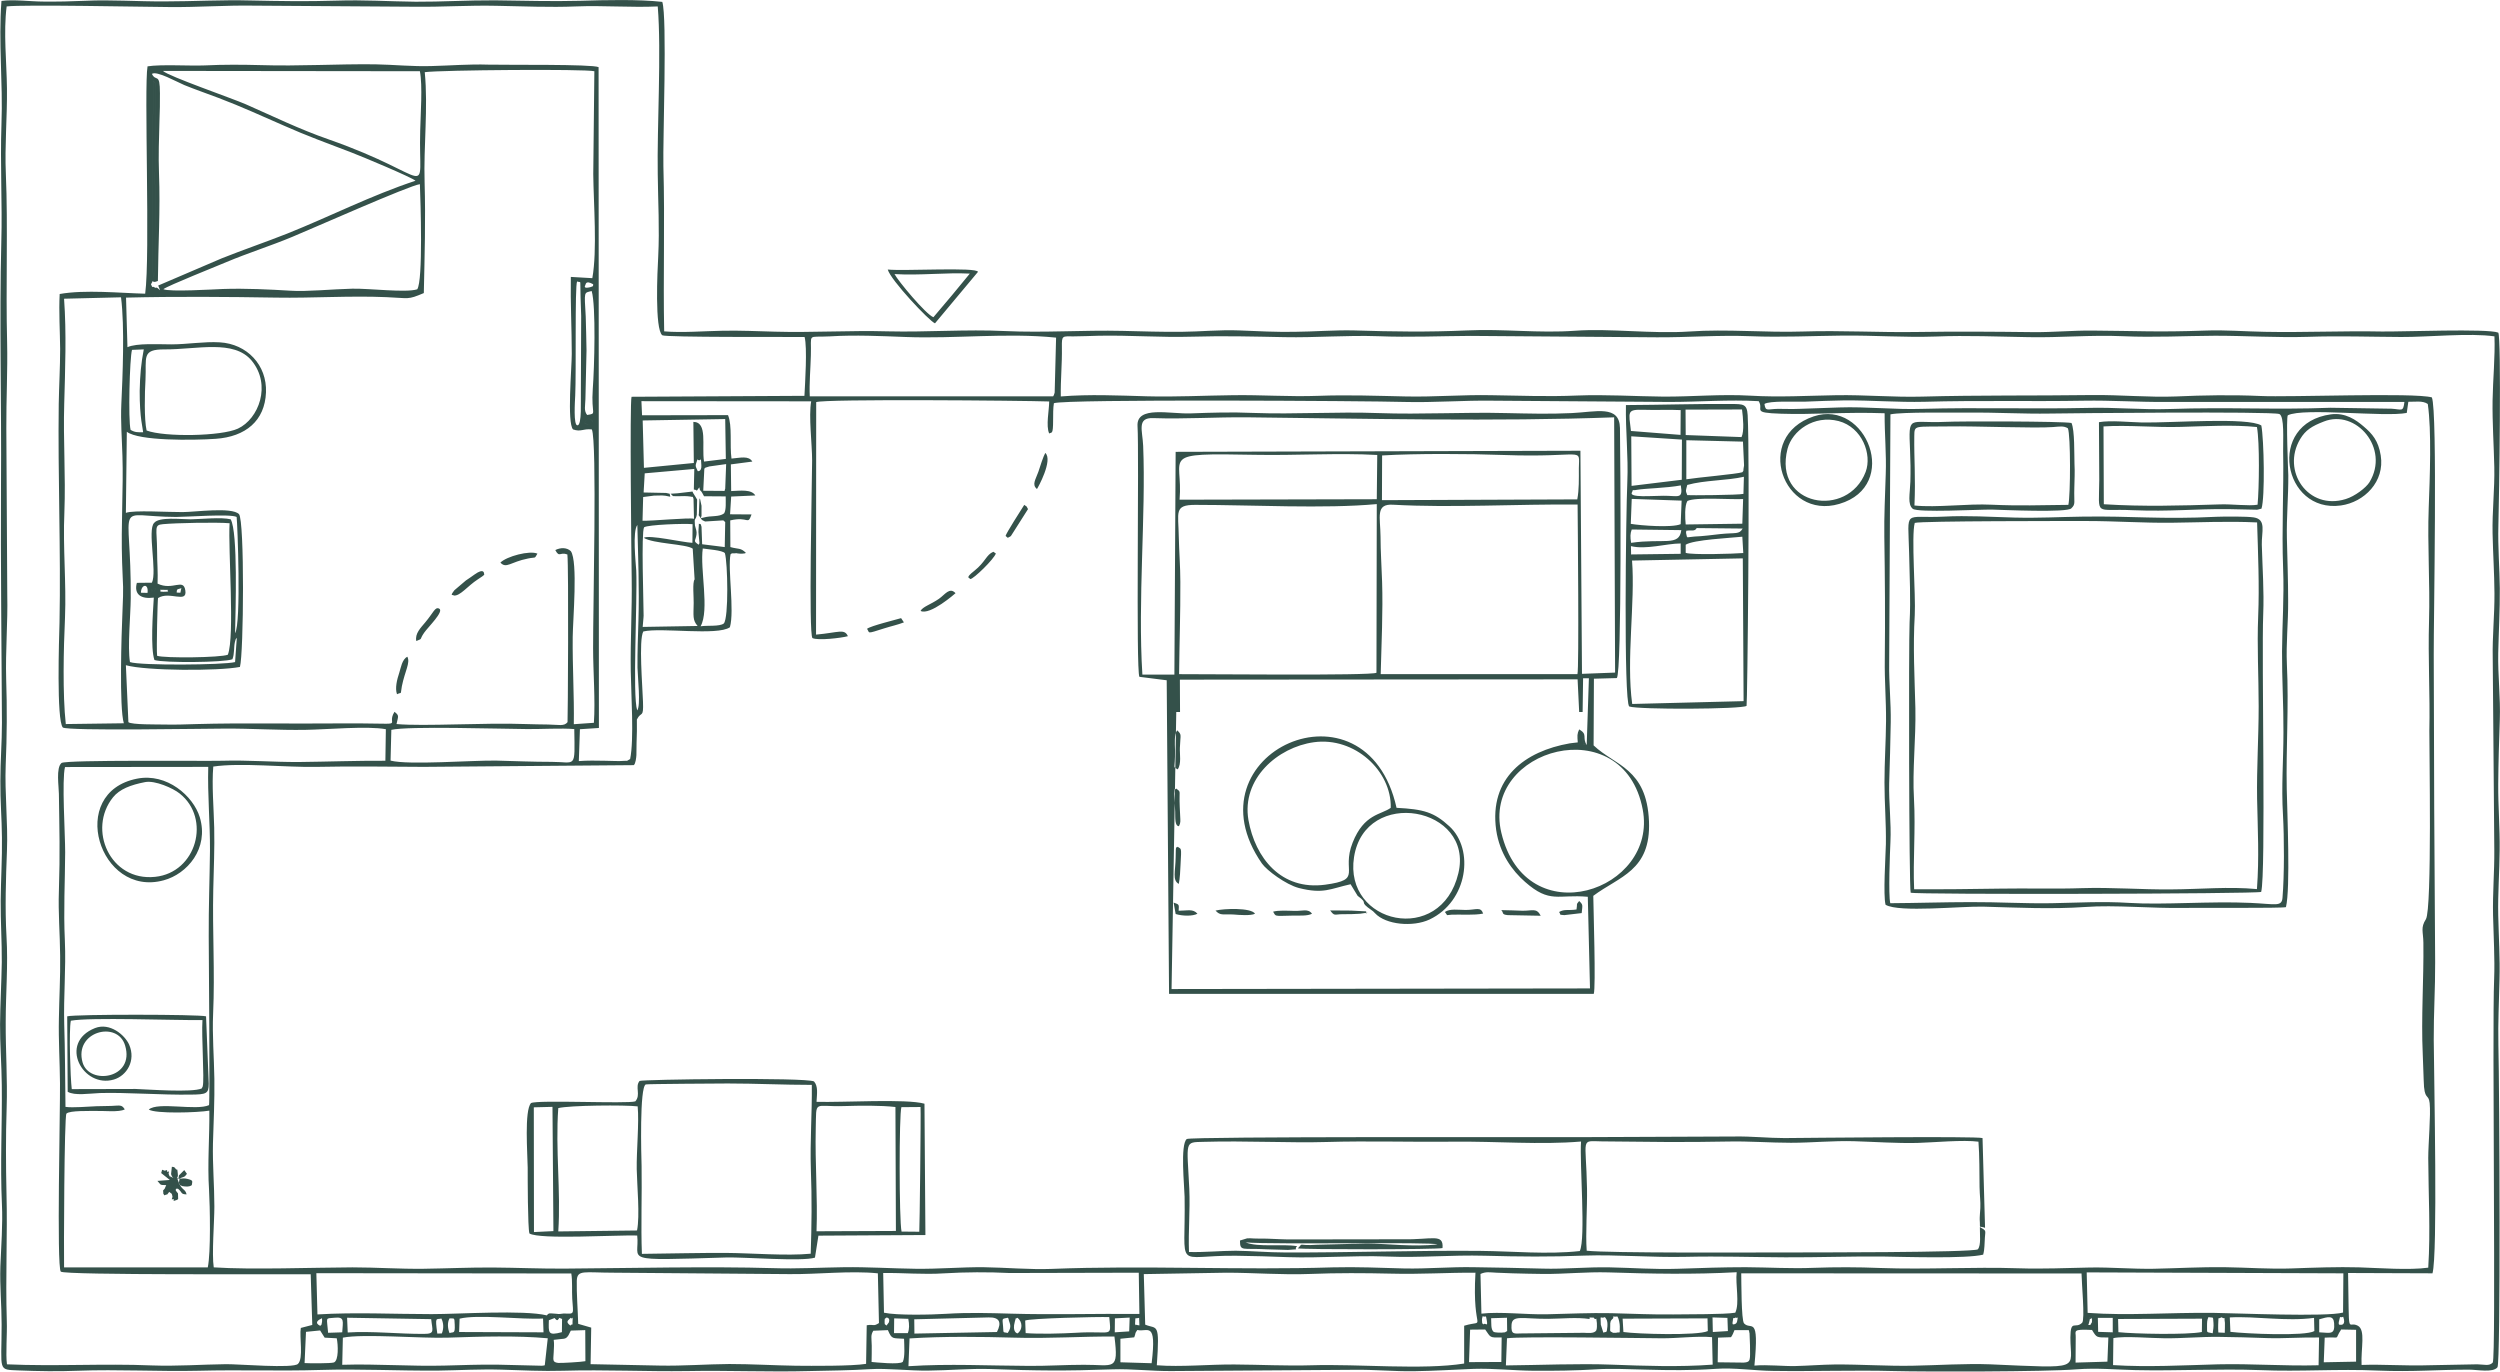 <?xml version="1.0" encoding="UTF-8"?>
<!DOCTYPE svg PUBLIC "-//W3C//DTD SVG 1.1//EN" "http://www.w3.org/Graphics/SVG/1.1/DTD/svg11.dtd">
<!-- Creator: CorelDRAW X8 -->
<svg xmlns="http://www.w3.org/2000/svg" xml:space="preserve" width="159.341mm" height="87.417mm" version="1.1"
     style="shape-rendering:geometricPrecision; text-rendering:geometricPrecision; image-rendering:optimizeQuality; fill-rule:evenodd; clip-rule:evenodd"
     viewBox="0 0 15934 8742"
     xmlns:xlink="http://www.w3.org/1999/xlink">
 <defs>
  <style type="text/css">
   <![CDATA[
    .fil0 {fill:#34514A}
   ]]>
  </style>
 </defs>
    <g id="Ebene_x0020_1">
        <path class="fil0"
              d="M13470 8529c70,-15 246,1 328,1 114,1 227,-10 341,-9 106,1 203,4 317,8 99,3 220,-6 325,-4l-3 177c-220,6 -426,-11 -640,-6 -221,6 -447,19 -670,5l2 -172zm-3865 1c86,-13 843,-1 985,0 101,1 229,-16 322,-7l4 175c-215,16 -433,8 -646,0 -209,-8 -457,3 -672,5l7 -173zm-3815 178l7 -177c213,-14 454,-11 667,-5 219,7 440,-9 639,-7 28,224 -3,179 -195,180 -121,0 -236,8 -350,7 -253,-1 -513,-15 -768,2zm-3609 -9l4 -173c129,-26 504,6 670,0 207,-7 440,-14 636,4l-19 172c-2,0 -6,1 -9,2 -4,0 -6,1 -10,1l-289 -7c-109,-1 -220,3 -330,6 -215,6 -433,-12 -653,-5zm12636 -173c111,-7 57,20 105,-52l95 2 0 203 -206 4 6 -157zm-1483 -49c31,51 27,47 104,48l-6 154 -203 6c1,-53 0,-109 1,-161 2,-39 -27,-54 104,-47zm-2384 49l83 -3c13,-19 13,-25 22,-45l91 0c2,7 3,8 3,12 0,4 2,6 2,8l3 79c0,91 7,105 -40,108l-166 -2 2 -157zm-1580 -51l96 -1c37,52 25,52 105,51l-2 156 -206 1 7 -207zm-2229 208l0 -150 88 -9c12,-29 1,-21 20,-47 63,17 125,-67 91,212l-199 -6zm-1575 -201l93 -4c26,61 30,50 103,55 1,44 7,116 -8,147 -19,20 -176,3 -199,1 0,-35 2,-70 1,-104 -1,-51 -8,-66 10,-95zm-3625 206l9 -199 90 -9 29 46 77 4c9,42 13,142 -18,154 -19,7 -160,6 -187,4zm1588 -148c67,-10 74,1 94,-29l15 -30 92 -3 1 198c-23,5 -158,13 -174,11 -39,-5 -30,-20 -28,-68 1,-32 4,-51 0,-79zm-716 -136c14,28 16,63 3,95l-29 1c-16,-114 -6,-87 26,-96zm11399 -7c167,-9 358,27 537,3l2 84c-57,34 -435,17 -535,5l-4 -92zm-53 -1c31,20 14,-21 22,36 1,10 -1,50 -1,63l-41 -2c-1,-17 -2,-33 -1,-51 4,-60 -5,-29 21,-46zm-659 11l535 -2 -1 85c-94,19 -433,12 -532,1l-2 -84zm-3158 -2l541 -2 2 81c-64,30 -452,19 -538,6l-5 -85zm-113 -10c5,8 19,16 16,59 -5,47 -4,31 -26,40l-16 -51c-2,-74 -6,-33 26,-48zm-3744 4c34,27 33,78 0,100 -1,0 -36,-7 -17,-75 10,-37 4,-13 17,-25zm-62 0c2,3 4,3 5,7 2,24 27,45 -5,90 -33,-8 -26,6 -30,-42 -5,-56 -8,-46 30,-55zm-724 4l90 3c7,36 7,66 -3,91l-88 0 1 -94zm-3487 -4l536 9c7,73 27,94 -47,94 -154,1 -334,-19 -485,-9l-4 -94zm12570 93l0 -83c56,-16 91,-27 95,24 6,77 -23,62 -95,59zm-706 -97c35,7 28,-8 32,37 2,22 -2,48 -5,66 -42,-10 -35,2 -36,-44 0,-25 0,-41 9,-59zm-705 5l95 0 0 92 -93 -3 -2 -89zm-3071 95l-19 0c-23,-13 -18,-4 -18,-41 -1,-31 2,-36 18,-51 10,-19 -22,-12 13,-11 23,1 7,-10 20,9 4,10 10,35 10,53 -1,57 4,32 -24,41zm-204 0l-397 4c-50,1 -69,9 -65,-55 4,-65 72,-37 234,-38 92,-1 180,-11 263,1 5,-10 -12,-10 16,-9 24,2 4,-3 17,8 17,8 6,-23 14,27 1,11 1,38 -4,47 -13,21 -53,16 -78,15zm-592 -93l101 -3 1 85c-23,11 -1,7 -37,10 -6,1 -41,-1 -47,-4 -22,-13 -16,-60 -18,-88zm-2399 90l1 -89 94 -5 -3 88 -92 6zm-1277 8l-1 -91 473 -12c72,-2 85,32 54,93l-526 10zm-2902 -10l3 -85c113,-29 396,7 532,-1l3 88 -538 -2zm-61 7c-11,-26 -16,-66 0,-94 31,3 31,-10 33,40 3,63 -9,44 -33,54zm-684 -5l-90 3c-8,-104 -21,-90 41,-96 66,-7 53,22 49,93zm8734 -95l95 3 3 84 -96 6 -2 -93zm-3679 6l11 -1 13 -2c8,7 13,-23 11,23 0,23 -5,20 -9,25l-35 -1c-10,-73 0,-27 9,-44zm-1641 -287l7 317c-38,24 -29,6 -78,14l-4 246c-91,15 -347,13 -448,12 -136,-2 -283,-11 -424,-11 -143,1 -295,13 -442,10 -153,-3 -286,-6 -442,-9l4 -233 -83 -24c-2,-83 -11,-197 -9,-275 3,-72 46,-51 241,-51l1114 9c179,2 390,-23 564,-5zm-1957 283c14,20 14,-30 11,23 -2,41 6,6 -14,27 -31,-24 -18,-30 3,-50zm-1597 52c-41,-20 -13,-38 11,-49 0,14 2,16 -1,30 -8,31 5,0 -10,19zm12881 -7c-2,-3 -25,12 -12,-31 10,-35 -4,-9 25,-20 19,53 -13,51 -13,51zm-1602 -36c-5,-22 -6,-9 6,-10 0,0 3,0 3,0 1,0 3,2 4,4l12 30 -22 13c-16,0 -14,4 -9,-11 -14,-16 -21,-19 6,-26zm-2266 33c-2,-3 -16,11 -10,-20 7,-36 -4,-10 21,-24 6,13 16,-19 7,24 -4,20 -17,17 -18,20zm-1598 1c-10,-13 -8,5 -10,-21 -2,-18 2,-21 4,-32 22,11 19,-15 26,25 9,52 -10,11 -20,28zm-3806 7c-7,-10 -13,0 -12,-26 1,-27 0,-13 14,-26 5,4 22,3 13,32l-15 20zm884 -32c27,-14 465,-25 536,-22 12,138 23,85 -214,100 -91,5 -229,9 -319,2l-3 -80zm-905 -303c129,-2 252,11 390,2 134,-8 279,-9 415,-2l824 -2 4 263c-273,-3 -555,6 -818,-2 -144,-4 -268,-8 -413,1 -95,6 -313,11 -397,-7l-5 -253zm-2035 258c-3,2 -7,3 -8,7l-4 28c29,10 20,66 -1,84 -90,24 -85,5 -83,-76l36 -14 31 -1 -9 -18 -71 2c-148,-36 -560,-8 -734,-8 -247,0 -485,-13 -728,2l-7 -263 1625 2c8,47 3,112 6,161 6,100 18,97 -53,94zm9712 -4l-6 -258 1636 6 -2 250c-104,29 -681,4 -827,2 -278,-3 -545,19 -801,0zm-6016 -247l526 -9c178,0 353,15 534,8 175,-7 344,-6 518,-2 186,5 354,-7 536,-6 -23,400 79,293 -72,338l0 241c-264,42 -677,2 -970,11 -168,5 -327,-4 -495,-5 -159,-1 -340,17 -494,5 20,-283 1,-227 -74,-259l-9 -322zm3808 -5l2169 1c0,52 23,295 4,314 -44,43 -74,-26 -75,94 0,206 86,197 -512,171 -158,-6 -331,6 -495,9 -163,3 -323,-9 -495,-8 -84,1 -167,8 -251,10 -72,2 -175,-10 -261,-3 32,-330 -21,-221 -66,-269 -18,-19 -17,-272 -18,-319zm-1662 4c36,-16 57,-10 102,-8 35,2 69,3 103,4 63,1 130,4 196,4 136,1 275,-14 413,-10 273,9 543,14 819,-1 -9,78 20,198 -9,258 -74,12 -297,9 -393,11 -126,2 -266,-5 -397,-8 -139,-3 -273,4 -412,7 -128,3 -298,-18 -416,-4l-6 -253zm-9022 -3231l913 -1c-5,178 12,357 11,533 -2,183 -9,359 -8,547 1,113 8,1060 2,1076 -83,37 -326,-23 -384,28 41,28 313,20 386,7 2,167 -13,337 -2,504 6,106 12,401 -8,495l-916 0c-2,-95 1,-961 15,-980 20,-21 153,-16 183,-17 56,-2 151,10 189,-10 -20,-32 -31,-24 -86,-22 -36,1 -68,2 -95,2 -52,2 -152,11 -197,4 -2,-175 -3,-371 -8,-526 -5,-177 12,-352 4,-535 -9,-194 1,-370 2,-562 0,-120 -22,-462 -1,-543zm2075 -41l5 -196c106,-25 697,-6 866,-5 90,1 216,-7 300,0 4,259 13,209 -145,209 -120,0 -233,-5 -351,-8 -148,-3 -559,30 -675,0zm1572 -320c-31,-95 2,-695 -6,-891 -3,-50 -25,-249 7,-291 5,206 13,402 7,611 -3,97 -7,196 -6,299 1,56 22,244 -2,272zm-2905 -779c-12,39 5,27 -30,28 0,-27 7,-20 30,-28zm-258 29c0,-53 50,-64 42,1l-42 -1zm143 -6c-32,0 -13,-5 -20,-13l51 1c-18,12 27,10 -31,12zm-80 3c29,-23 -32,-8 32,-26 -15,26 1,16 -32,26zm43 -55c3,-76 -3,-132 -3,-207 -1,-146 -22,-167 37,-172 85,-8 343,-13 425,-6 -10,171 34,720 -11,838 -44,19 -405,23 -451,7 -5,-43 3,-359 6,-368 72,-47 187,37 174,-48 -12,-82 -80,3 -177,-44zm3423 -27c10,-14 11,-3 9,-55l-5 -135c0,-5 1,-7 2,-10 0,0 12,-12 46,3 21,4 128,11 141,30 18,59 25,414 -7,448 -27,21 -107,11 -148,18 -48,23 -337,22 -383,6 3,-49 1,-42 20,-72 0,-84 -16,-533 3,-565 24,-17 257,-25 309,-20l-1 119c-64,-3 -275,-53 -310,-32 58,38 271,39 312,69l12 196zm-259 -534c49,0 53,-5 104,7l-4 -19 -23 -5 -143 -3 7 -122 316 -28 -3 131c18,6 10,-2 19,8l16 -22 4 18c9,9 5,3 14,17 1,1 11,20 12,22l138 1c0,34 4,87 -10,108 -32,25 -84,13 -131,27 -21,4 -18,9 -13,-12l0 -63 -8 -38c0,-5 -3,-6 -5,-9l-4 104 -3 0c24,32 14,31 43,43l96 -6c30,-2 17,-2 32,10l-3 159 -144 -18 -4 -111c-9,-24 4,-12 -17,-20 0,28 -5,44 -1,72l5 52c0,-1 -3,7 -5,10 -39,-26 -20,-21 -14,-65 3,-20 -4,-35 -10,-58 -5,-58 4,-25 12,-68l2 -97 -12 -20 -11 -18c-1,-1 -3,-3 -4,-7 0,-3 -2,-4 -3,-6l-94 11 -45 3 15 15c28,2 45,0 72,0 9,0 32,1 40,3 27,8 8,-10 19,14l3 128c-21,-10 -276,15 -328,12l4 -151 69 -9zm-3340 1061c-16,-97 4,-297 5,-408 4,-645 -118,-519 289,-517 72,0 346,-21 386,0 5,37 30,679 -10,741 3,-142 19,-645 -28,-726 -60,-15 -187,-1 -255,0 -67,0 -201,-17 -233,23 -44,44 20,310 -14,381l-96 1c-20,74 27,105 108,94 -6,99 -22,322 4,398 60,19 444,16 497,-5 14,-35 8,-75 16,-110 5,-21 4,-16 12,-27l-11 155c-72,19 -607,23 -670,0zm3661 -1233c15,-9 -10,-2 32,-14l107 -15 -6 158c-1,-1 -2,6 -4,13l-136 -1 7 -141zm-44 -59c23,22 22,-32 25,39 2,41 -23,36 -23,36 -18,-40 -16,-30 -2,-75zm7603 2829c-13,-51 -2,-328 1,-391 6,-120 -11,-252 -8,-373 4,-129 8,-262 10,-391 2,-120 -12,-255 -10,-371l8 -1590c79,-16 394,-10 501,-11 175,-2 341,9 516,6 100,-2 1415,-15 1462,3 33,14 23,166 24,236 5,262 -10,479 0,752 7,180 -6,348 -7,526 -1,171 10,344 9,515 0,179 -14,345 -3,526 8,144 9,385 -3,527 -4,61 -45,41 -203,34 -258,-12 -556,14 -775,0 -175,-11 -324,-1 -494,2 -175,3 -340,-8 -516,-7 -169,0 -341,6 -512,7zm-8323 -3061c13,-34 38,-33 54,-8 -20,24 -24,25 -54,8zm897 -25l4 254 -139 17c-16,-100 25,-252 -68,-253l3 262 -318 31 -8 -302 526 -9zm6624 -96c30,-22 201,-13 262,-15 82,-3 165,-7 248,-8 171,-1 341,13 509,9 343,-10 677,-1 1017,-7 175,-3 342,9 516,8l1527 0c-8,66 -16,47 -83,43l-388 -6c-354,14 -657,-5 -1025,8 -179,6 -349,-12 -526,-7 -352,8 -700,-4 -1052,6 -177,6 -356,-15 -527,-9 -83,3 -170,6 -257,9 -46,2 -89,0 -135,0 -68,1 -79,19 -86,-31zm-4559 188c16,-10 25,11 25,-84 0,-35 0,-81 5,-109 66,-27 2004,-15 2235,-8 189,5 375,-11 566,-8l1124 8c188,0 374,-16 567,-5 37,56 -52,74 144,80 200,7 407,-12 659,-3 -1,133 12,258 7,389 -4,129 -11,271 -9,398 4,270 6,511 3,783 -2,134 9,257 8,392 -1,130 -10,261 -10,392 0,132 11,261 9,392 -2,82 -18,326 -2,387 87,51 483,8 625,12 218,6 432,17 649,2 187,-14 425,10 630,6 92,-2 623,3 648,-5 29,-119 8,-607 5,-753 -5,-264 14,-522 1,-794 -6,-132 9,-270 8,-402 0,-135 -5,-267 -8,-402 -3,-135 10,-268 9,-402 -1,-20 -15,-369 -3,-382 102,-50 618,13 758,-15l10 -71c42,1 91,-9 124,14 25,172 13,471 6,660 -9,241 9,479 2,722 -7,240 7,471 2,701 -1,100 18,1137 -22,1201 -35,55 -17,78 -16,150 3,238 -15,477 -4,711 2,53 4,110 6,166 3,135 31,80 38,145 8,74 -9,259 -9,350 1,240 15,459 0,699 -122,17 -314,2 -442,-2 -132,-4 -291,2 -431,7 -135,5 -283,-6 -424,-8 -150,-2 -303,7 -454,10 -141,2 -266,-10 -404,-8 -149,3 -304,10 -452,5 -303,-10 -587,9 -887,-2 -144,-6 -282,-6 -423,-1 -146,6 -282,-3 -434,-4 -149,0 -279,5 -433,10 -153,5 -282,-6 -433,-9 -141,-3 -297,12 -424,8 -149,-4 -296,-7 -442,-9 -149,-3 -295,11 -444,8 -152,-4 -302,-11 -454,-7 -597,19 -1202,-14 -1799,10 -129,5 -291,-9 -429,-11 -142,-1 -285,12 -433,10 -153,-2 -303,-12 -454,-10 -152,2 -299,11 -453,6 -404,-12 -915,0 -1331,3 -153,1 -303,-6 -454,-7 -149,-1 -293,6 -443,8 -152,2 -302,-9 -454,-9 -250,1 -642,16 -884,0 -13,-85 4,-289 4,-388 0,-133 -12,-267 -9,-402 4,-136 11,-276 9,-412 -2,-134 -14,-281 -8,-413 12,-270 -5,-523 1,-794 3,-132 9,-264 6,-393 -3,-127 -16,-272 -6,-390 175,-26 462,6 660,2 232,-5 449,-1 681,0l1339 -11c12,-8 16,-49 17,-64 1,-24 0,-53 1,-78 2,-51 3,-98 2,-149 28,-56 43,-4 39,-113 -3,-98 -28,-394 2,-448 112,-27 473,29 552,-27 30,-106 -15,-373 4,-465 15,-9 -1,-5 24,-6 42,-3 -4,-1 26,1 11,0 8,2 24,1 23,-2 15,-1 24,-5 -34,-34 -46,-22 -99,-37l-1 -170c120,-28 109,35 136,-38l-137 -1 7 -113 154 -7c-25,-41 -96,-30 -154,-28l-2 -170 137 -18c-24,-39 -75,-24 -133,-19 -12,-88 6,-208 -22,-277l-548 1 -4 -90 1082 1c-17,96 6,271 6,378 -1,157 -23,1104 2,1131 35,17 181,0 226,-12 -22,-50 -59,-23 -203,-10l1 -1482c55,-21 1311,-10 1485,-4 0,54 -22,156 0,204zm-5753 -19c-16,-71 -12,-241 -7,-324 7,-142 -27,-194 122,-193 207,1 441,-65 555,72 127,155 45,371 -88,433 -106,49 -467,55 -582,12zm2744 -950c29,12 18,-25 22,100 2,40 2,80 4,120l-2 481c-2,56 8,216 -22,216 -26,1 -16,-150 -14,-191 7,-146 -3,-700 12,-726zm64 851c-22,-27 -12,-58 -11,-101l7 -310c-2,-72 -2,-144 -5,-216 -9,-165 -13,-150 38,-163 28,96 17,490 7,623 -12,168 30,156 -36,167zm1419 -119c-4,-80 5,-179 7,-261 5,-146 -28,-113 121,-121 163,-10 324,-2 484,4 316,12 642,-28 958,4l-9 349c0,4 -2,7 -3,10 0,2 -3,10 -3,9 -1,-2 -2,6 -4,6l-1551 0zm1600 1c-2,-104 9,-209 7,-314 -1,-77 2,-69 77,-69 52,0 104,-3 156,-4 203,-4 393,12 598,6 202,-6 387,-1 588,3 199,4 393,-13 598,-6 201,8 388,-1 588,-2l1188 9c202,1 391,-15 596,-7 203,8 391,-2 588,-4 202,-2 389,13 593,6 202,-8 394,1 593,4 200,4 395,-15 599,-6 206,9 387,-2 588,-3 198,0 396,13 591,7 206,-7 392,0 595,1 171,1 438,-27 595,-4 5,127 -10,277 -12,410 -2,138 8,284 11,423 3,140 -14,283 -11,423 3,135 11,250 12,381 1,140 -14,275 -11,413l10 1227c1,137 -11,270 -8,413 3,134 12,275 7,405 -14,329 13,2419 -9,2446 -23,24 -52,12 -99,11l-310 6c-143,5 -289,-7 -427,-2 -5,-106 27,-223 -24,-250 -68,-37 -54,97 -62,-336l538 2c34,-120 10,-1218 8,-1488 -1,-165 10,-331 9,-495 -5,-651 -8,-1314 -9,-1960 -1,-221 25,-1555 -12,-1640 -114,-32 -904,0 -1094,-9 -180,-8 -362,-5 -536,3 -173,7 -358,-11 -536,-9 -366,5 -724,0 -1083,10 -181,5 -364,-12 -547,-9 -185,3 -360,14 -547,3 -188,-11 -370,7 -557,6 -184,-2 -363,-14 -546,-7 -190,8 -358,1 -547,-2 -183,-4 -363,12 -546,8 -189,-4 -369,-11 -557,-4 -188,7 -364,-7 -547,-4 -181,2 -365,12 -547,7 -184,-5 -364,-14 -549,1zm-5845 -300c-17,88 -24,164 -26,265 -1,173 22,247 22,263 -35,1 -53,1 -80,-15 -16,-64 -6,-458 9,-510l75 -3zm-508 -323l363 -9c24,186 10,509 2,681 -5,109 4,222 7,330 7,205 -10,433 -2,680 6,177 10,130 2,319 -6,133 -21,608 9,705l-370 5c-21,-192 -14,-481 -5,-678 9,-224 -14,-445 -4,-671 9,-235 -8,-461 -1,-691 6,-221 15,-452 -1,-671zm560 -1433c30,-22 160,52 206,71 71,29 144,54 218,82 148,56 282,118 420,178 134,60 286,116 428,170 66,25 379,156 408,180 -284,94 -543,227 -818,337 -134,53 -283,104 -418,158l-404 173 12 30c-30,-29 -21,-10 -33,-17 -25,-16 -9,14 -25,-21 28,-48 -9,1 44,-21 2,-231 16,-447 7,-689 -4,-106 0,-221 3,-332 2,-58 4,-118 3,-176 0,-136 -25,-69 -51,-123zm2813 1341c-4,7 8,12 -21,19 -43,10 -31,-8 -32,-9 7,-6 -1,-40 53,-10zm-2740 31c33,-24 337,-145 403,-173 135,-57 279,-102 418,-160 112,-46 754,-331 814,-336 4,107 21,615 -17,670 -73,23 -301,-6 -413,-4 -130,3 -294,20 -393,13 -134,-8 -290,-16 -433,-11 -55,2 -345,20 -379,1zm-64 -76c-10,-21 -3,-1083 0,-1251 17,21 11,3 16,37l-6 599c2,145 13,329 3,474 -6,74 5,121 -13,141zm2798 6l-137 -8c-3,167 6,328 6,490 0,90 -31,440 8,482 52,18 61,-6 120,0 34,77 7,1154 8,1395 0,148 15,332 5,475l-128 9c3,-182 -9,-368 -7,-556 1,-109 34,-482 -12,-547 -25,-24 -65,-24 -99,-7 27,51 29,10 77,28 9,80 3,1064 1,1069 -22,28 -56,16 -123,15 -49,-1 -95,-1 -145,-3 -262,-10 -643,16 -822,0 10,-49 20,-53 -13,-78 -65,103 124,70 -372,74 -285,3 -604,-4 -886,4 -75,2 -135,5 -217,3 -33,-1 -201,2 -221,-15l-16 -363c128,36 588,38 727,11 24,-86 30,-932 -6,-974 -47,-47 -280,-13 -360,-13 -86,1 -313,-14 -361,5l6 -517c76,59 422,55 566,45 191,-13 314,-115 321,-296 7,-174 -121,-309 -295,-319 -99,-6 -207,13 -309,13 -81,0 -221,-9 -279,18l-9 -316c317,-8 653,-5 959,0 223,4 467,-13 700,-3 148,6 133,19 239,-26 5,-243 12,-461 5,-706 -7,-229 23,-475 1,-702 105,-14 1023,-21 1081,-6l-7 656c2,190 26,485 -6,663zm-1099 -1319c18,91 4,278 2,378 -13,452 108,299 -582,57 -190,-66 -358,-149 -529,-224 -92,-40 -494,-179 -529,-213l1638 2zm-2301 5225c-5,139 7,275 8,413 2,134 -6,268 -8,402 -3,138 6,274 7,412 2,159 -22,1168 5,1199 20,24 1440,15 1593,17l10 323 -73 19c-10,56 18,195 -18,229 -29,31 -380,1 -458,2 -160,2 -314,14 -474,8 -308,-13 -610,7 -923,-7 -9,-64 2,-197 -1,-273 -9,-298 5,-551 -2,-815 -4,-186 -5,-361 1,-547 6,-185 -7,-363 -6,-546 0,-184 16,-363 5,-547 -10,-180 -4,-367 3,-547 7,-181 -15,-364 -8,-546 8,-184 9,-364 3,-547 -5,-183 11,-359 7,-535l-6 -1063c-1,-183 9,-369 5,-547 -9,-360 6,-742 -8,-1073 -8,-181 9,-363 7,-546 -2,-168 -23,-359 -2,-523 110,-13 868,3 1038,4 179,2 357,-12 537,-9l1031 7c174,2 341,-10 516,-6 172,3 337,11 507,4 175,-7 354,8 521,0 24,290 -5,768 0,1069 2,184 12,341 3,526 -5,89 -23,462 26,501 19,14 803,10 907,11 18,66 3,297 -1,375l-1102 6c-12,39 -1,1029 1,1159 3,200 -9,389 -6,589 2,143 22,438 -4,561 -34,19 -4,8 -47,12 -38,4 -174,-7 -280,1l7 -203 121 -8 -2 -4212c-41,-20 -588,-13 -703,-16 -122,-4 -239,6 -361,9 -122,4 -242,-9 -360,-11 -244,-3 -482,13 -732,5 -116,-3 -234,-4 -354,2 -101,4 -279,-8 -365,6 -23,133 18,1204 -15,1449 -160,-4 -383,-27 -545,2 -6,113 2,235 3,350 0,117 -7,234 -9,351 -6,452 14,941 5,1392 -3,104 -20,624 21,670 32,23 909,7 1031,7 173,-1 345,11 516,8 131,-2 398,-26 512,-4l-3 201c-187,-1 -365,6 -550,8 -166,1 -324,-13 -490,-8 -119,3 -986,-7 -1024,14 -37,30 -17,153 -17,197 3,235 8,369 0,619zm15548 -1516c3,-138 11,-274 10,-413 -1,-124 -13,-262 -9,-402 5,-166 20,-1208 -1,-1228 -68,-27 -612,-5 -743,-7 -251,-5 -495,7 -743,2 -126,-2 -255,-13 -381,-8 -310,11 -428,2 -722,0 -124,-1 -248,11 -372,10 -254,-3 -491,-5 -743,-1 -244,4 -479,-11 -729,-3 -237,8 -482,-17 -724,0 -236,16 -505,-21 -726,-5 -233,17 -458,-13 -689,-2 -256,11 -466,8 -721,0 -125,-3 -256,8 -382,9 -115,2 -230,-4 -350,-9 -126,-5 -246,8 -371,9 -125,1 -246,-3 -371,-6 -252,-6 -499,13 -753,1 -244,-12 -496,8 -743,2 -242,-7 -488,9 -722,2 -114,-3 -215,-8 -330,-6 -117,2 -262,14 -375,4 -7,-351 5,-694 -5,-1053 -4,-165 25,-947 -7,-1047 -153,-17 -362,-12 -521,-7 -188,5 -362,-1 -546,-3 -178,-1 -341,10 -505,9 -180,-2 -326,-13 -506,-7 -188,6 -359,3 -547,-1 -183,-5 -364,6 -546,6 -177,1 -345,-12 -506,-4 -87,4 -180,6 -268,5 -79,0 -192,-15 -267,-4 -20,265 10,519 0,785 -9,261 6,504 -1,752 -13,504 2,1034 -2,1548 -3,512 4,1014 6,1516 0,126 -10,241 -10,371 -1,131 9,235 10,361 2,131 -7,270 -8,402 -1,131 8,263 7,392 -2,132 -10,266 -11,397 -1,116 10,261 11,387 3,255 -11,500 1,762 6,121 -5,268 -10,393 -4,130 8,241 8,371 0,301 -28,286 111,292 123,5 251,7 373,2 262,-10 516,6 772,0 262,-7 516,3 774,-5 255,-8 489,6 753,4 136,-2 265,-10 402,-6 128,4 265,11 392,7 272,-8 527,6 794,2 257,-5 522,7 774,0 126,-3 264,-4 388,-12 113,-7 253,11 375,9 125,-1 271,-14 390,-10 302,11 480,13 785,2 118,-4 250,12 372,11l1165 -8c128,-2 256,11 382,9 130,-2 256,-10 381,-15 127,-4 252,11 382,12 128,1 271,-1 399,-9 180,-12 449,19 759,-3 122,-9 250,12 368,13 261,4 511,-6 774,1 189,5 959,5 1160,-11 128,-10 250,2 377,5 267,6 525,-10 794,0 257,11 490,-9 753,3 220,9 374,-6 578,-6 52,0 152,21 181,-15 21,-24 13,-1756 6,-2056 -3,-141 4,-274 7,-413 4,-142 -5,-272 -8,-412 -3,-140 8,-276 9,-413 2,-144 -10,-280 -9,-423 1,-138 5,-273 10,-412 5,-134 -13,-284 -10,-423zm-6354 1145c-129,-537 779,-791 901,-149 99,519 -744,806 -901,149zm544 -559c-28,-18 -18,15 -26,-40 -4,-33 10,-15 -8,-50 -11,13 -22,-20 -12,84 -56,2 -36,12 -62,-5 -286,50 -515,221 -469,552 22,151 103,260 184,331 159,140 208,78 400,95l14 584 -2667 4 30 -1766 24 0 -1 -206 2535 -2 10 208 22 0 3 -215 37 0 -14 426zm-1338 -1536l-2 1075c-26,20 -1131,8 -1258,9 2,-196 9,-388 8,-588 0,-97 -8,-192 -10,-288 -2,-156 -32,-203 105,-203 362,0 824,26 1157,-5zm1280 3c1,115 10,1050 -1,1081l-1254 0c5,-193 15,-402 9,-588 -3,-96 -10,-196 -10,-289 -1,-125 -34,-210 80,-203 371,21 799,-5 1176,-1zm-1277 -316l-3 282 -1257 3c25,-285 -142,-298 483,-286 257,5 531,-13 777,1zm1275 283l-1245 5 1 -285c217,-13 554,-11 772,-3 524,19 484,-56 482,85 0,68 2,134 -10,198zm235 -523l6 1627 -211 8 -10 -1422 -2580 7 -8 1420 -204 0c-30,-475 23,-1017 5,-1458 -4,-98 -42,-181 64,-177 203,7 396,-7 601,-5 744,8 1583,28 2337,0zm-3026 1654l174 22 15 1999 2707 0c14,-41 -2,-540 -3,-625 165,-124 368,-159 355,-475 -14,-339 -217,-354 -353,-484l2 -425 146 -4c33,-36 23,-1427 20,-1594 -3,-149 -153,-102 -307,-95 -144,7 -275,3 -418,0 -276,-7 -536,10 -815,0 -269,-10 -526,9 -799,-1 -138,-6 -261,-2 -397,3 -132,5 -346,-51 -339,80 11,179 -11,1558 12,1599zm4112 3700c213,1 415,-7 629,-5 133,2 530,15 637,-12 10,-35 8,-72 11,-109 3,-47 11,-42 -32,-67 -1,44 9,116 -13,142 -28,21 -1105,20 -1242,20 -217,0 -1103,5 -1251,-11 -8,-108 4,-275 2,-396 -6,-330 -45,-303 93,-301 280,3 527,7 805,1 134,-3 268,8 402,8 134,0 269,-14 403,-10 132,4 269,14 402,11 105,-3 294,-21 390,-8 7,88 6,202 7,289 1,55 7,91 5,134 -1,15 -5,65 -4,74 5,65 -10,36 34,52l-16 -572c-38,-13 -1128,-1 -1262,0 -103,0 -212,-12 -320,-10l-959 4c-235,1 -2509,-5 -2531,12 -43,34 -15,303 -14,368 8,484 -72,372 328,376 107,1 222,5 330,9 208,7 416,-12 629,-4 224,9 405,-11 629,-5 217,6 413,8 635,-1 200,-7 432,13 644,8 218,-5 412,2 629,3zm-3796 -34c-5,-138 8,-260 2,-403 -15,-307 -33,-296 91,-299 266,-8 552,8 783,1 267,-8 533,1 816,-2 273,-3 544,21 807,-1 -10,139 31,618 -8,698 -207,23 -427,1 -634,-1 -391,-4 -862,12 -1248,10 -103,0 -214,-10 -311,-11 -91,0 -204,11 -298,8zm2824 -4407l706 -14 5 910 -710 18c-39,-285 20,-647 -1,-914zm-7 -92c97,24 227,-17 317,-17l0 66 -316 4 -1 -53zm349 43l0 -52c50,-32 285,-43 361,-51l6 104c-63,5 -325,13 -367,-1zm-348 -64c-6,-38 -6,-58 4,-85l316 4c-13,106 -113,51 -320,81zm403 -40c-10,9 -3,10 -23,15 -18,4 -29,2 -48,2l20 -54c-8,-57 -6,-14 11,-31 27,31 14,21 55,14l293 3c-22,39 -44,25 -141,35 -54,6 -111,14 -167,16zm-55 -77c-4,-40 -8,-119 11,-150 58,-26 265,-8 355,-12l-5 157 -361 5zm-344 -163l318 11 -6 150c-56,24 -254,9 -318,-2l6 -159zm354 -89c111,-31 251,-27 361,-52l-3 109c-30,8 -348,10 -358,8 -13,-32 -9,-27 0,-65zm-41 3c15,91 -17,65 -112,66 -68,0 -220,14 -200,-21 15,-28 -10,-8 33,-17 52,-9 189,-11 279,-28zm-316 -313l323 21 -1 256 -320 39 -2 -316zm351 25l361 9 7 152c0,0 -3,18 -3,18 -5,29 5,6 -8,25 -29,11 -290,34 -357,45l0 -249zm355 -196c7,55 15,137 -3,176l-356 -13 -1 -162 360 -1zm-392 162l-316 -25c-14,-123 -28,-138 81,-135 79,3 162,-2 236,2l-1 158zm-348 -190c-3,164 16,327 9,488 -9,198 -24,1400 12,1433 56,21 724,18 748,-4 5,-5 22,-1564 7,-1853 -4,-73 -30,-70 -105,-71 -203,-2 -446,6 -671,7zm-6961 4476l119 -3 6 792 -124 6 -1 -795zm156 5c70,-18 428,-21 506,-11 10,104 -8,284 -6,401 2,106 21,295 2,390l-502 6c17,-255 -19,-522 0,-786zm533 929c-7,-176 1,-378 -2,-560 -2,-61 -14,-505 27,-520 8,-3 469,-6 523,-6 180,0 353,9 535,9 2,182 -12,359 -6,541 7,185 5,351 -1,535 -154,15 -379,-4 -539,-5 -150,-1 -364,4 -537,6zm1113 -144c8,-215 -10,-433 -5,-653 5,-191 -17,-138 182,-145 98,-3 230,-5 326,6l3 790 -506 2zm542 2c-16,-73 -16,-750 -1,-793l122 -1c3,37 -6,787 -8,795l-113 -1zm146 -815c-114,-33 -524,-7 -688,-12 3,-53 11,-99 -16,-130 -54,-27 -1104,-13 -1112,-3 -31,38 10,88 -27,130 -51,17 -624,-11 -665,11 -43,48 -22,323 -21,412 0,66 0,380 11,419 65,40 554,9 687,13 19,163 -119,161 568,140 114,-3 485,27 565,1l22 -140 682 -4 -6 -837zm6312 -3702c40,-13 979,-12 1099,-12 176,0 361,13 537,11 178,-2 358,-11 546,-2 6,194 15,405 7,595 -8,199 3,382 3,578 0,197 -13,392 -10,588 4,200 14,373 -1,576 -181,-17 -359,1 -546,2 -190,2 -377,-14 -568,-8 -172,6 -355,0 -518,3 -181,3 -370,5 -553,4 -8,-188 10,-376 -1,-577 -11,-182 13,-382 9,-577 -5,-197 -16,-391 -4,-593 7,-128 -23,-507 0,-588zm-26 2357c31,13 2205,8 2234,-5 31,-114 2,-1493 13,-1769 6,-151 -5,-296 -9,-444 -2,-83 31,-161 -51,-174 -44,-7 -189,-6 -237,-4 -359,18 -534,-6 -856,-1 -148,2 -276,10 -433,6 -151,-4 -298,-14 -450,-6 -259,13 -228,-55 -221,231 3,155 11,290 3,445 -6,123 -4,1691 7,1721zm-2883 -124c-110,464 -732,325 -665,-103 70,-449 766,-321 665,103zm-431 -417c-61,45 -170,37 -243,222 -75,188 70,235 -175,268 -281,38 -446,-171 -489,-412 -45,-263 186,-464 417,-496 260,-36 496,183 490,418zm-211 561c79,58 -3,28 91,93 2,2 5,4 7,5l13 13c69,74 242,89 347,40 245,-116 287,-447 127,-594 -98,-90 -163,-109 -337,-118 -193,-869 -1347,-349 -858,355 31,44 152,134 235,156 158,40 199,5 330,-24l45 74zm4527 -2980c18,42 17,427 3,488 -172,2 -317,7 -489,-1 -151,-8 -352,20 -492,5 8,-180 -3,-299 -1,-442 1,-74 0,-58 225,-62 153,-3 548,13 660,4 40,-3 67,-9 94,8zm-989 513c33,26 423,4 503,5 73,2 483,21 508,-8 29,-28 16,-34 19,-129 1,-52 4,-103 1,-155 -2,-62 2,-213 -19,-260 -60,-11 -710,-12 -808,-7 -230,11 -231,-52 -221,182 3,61 4,133 2,199 -3,82 -19,143 15,173zm1216 -525c155,-10 332,8 494,3 155,-4 331,-15 484,1 18,96 14,393 4,495 -54,10 -167,-5 -240,-2 -253,8 -488,15 -740,-1l-2 -496zm1007 524c23,-71 16,-441 -1,-530 -87,-54 -568,-16 -760,-19 -81,-2 -201,-15 -275,-2l2 368c-2,239 -33,181 212,193 241,10 398,-9 608,-7l186 4c3,-1 6,-1 9,-2l19 -5zm-8713 -1495c163,10 329,-11 480,-3 -36,43 -72,88 -112,136l-120 142c-48,-18 -226,-232 -248,-275zm-43 -29c17,66 265,329 301,343l274 -328c-5,-32 -474,-4 -575,-15zm-5207 4788c124,-23 652,-2 839,-4 -7,104 13,377 2,421 0,2 -3,9 -3,8 -1,-2 -2,5 -4,7 -64,27 -337,6 -422,3l-406 1c-9,-73 -19,-371 -6,-436zm-23 -28l3 481c46,26 134,11 206,8 161,-5 396,13 577,10 101,-1 116,-5 116,-70l-17 -429c-45,-13 -831,-14 -885,0zm7475 1429c0,72 15,47 171,56l135 4c89,-8 30,4 58,-24 -97,-16 -246,9 -328,-24 179,15 1194,-5 1222,13 -153,17 -321,-5 -448,-6l-319 8c-132,9 -82,-18 -122,23 29,8 893,8 922,-2 8,-96 -68,-52 -253,-56l-692 1c-60,1 -116,-3 -176,-5 -29,0 -53,0 -82,-1 -12,-1 -32,-2 -42,-1l-46 14zm-6978 -2922c63,-12 178,39 220,73 201,159 108,504 -157,531 -287,30 -432,-303 -268,-507 42,-52 112,-79 205,-97zm-51 -22c-451,88 -242,761 169,648 149,-40 290,-202 230,-402 -42,-136 -210,-283 -399,-246zm11017 -1955c-114,300 -592,221 -498,-147 30,-115 168,-218 326,-177 150,40 214,212 172,324zm-331 -354c-386,129 -197,664 163,558 392,-115 173,-670 -163,-558zm3251 33c205,-82 423,171 291,387 -22,35 -92,89 -151,107 -240,75 -412,-180 -290,-383 34,-57 75,-82 150,-111zm46 -46c-415,56 -306,632 63,581 149,-21 281,-152 254,-319 -15,-94 -54,-138 -108,-184 -50,-43 -117,-90 -209,-78zm-10430 1052c-15,18 -5,116 -6,150 -1,83 -8,109 25,147l-350 6 6 -70c-19,30 -17,23 -20,72 46,16 335,17 383,-6 58,-102 -5,-367 14,-496 -34,-15 -46,-3 -46,-3 -1,3 -2,5 -2,10l5 135c2,52 1,41 -9,55zm-3901 3079c-56,-197 223,-270 271,-108 64,212 -229,255 -271,108zm79 -219c-236,94 -77,386 120,328 82,-24 142,-120 98,-222 -28,-63 -124,-143 -218,-106zm372 -4786c18,-20 7,-67 13,-141 10,-145 -1,-329 -3,-474l6 -599c-5,-34 1,-16 -16,-37 -3,168 -10,1230 0,1251zm113 5717c32,23 17,-4 20,37 -36,-11 -24,7 -30,-25l-6 -15 -10 -12 -14 -7 -17 -6 -6 21 55 44 -79 6c25,26 10,26 56,27l75 23c30,24 15,35 55,36 -9,-39 -33,-23 -55,-89l-27 -10c18,-22 14,-15 14,-62 -14,-15 -5,-12 -26,-15l-5 47zm1802 -3688c41,4 88,-61 153,-103 54,-35 39,-28 40,-37 -1,0 2,-39 -61,6 -21,14 -31,23 -55,38l-73 62c-34,44 -8,25 -4,34zm-239 290c45,-19 16,-4 50,-53 24,-35 131,-138 95,-154 -26,-12 -35,25 -88,88 -28,34 -67,71 -57,119zm536 -500c38,41 64,-4 176,-26 52,-11 39,5 60,-31 -49,-22 -196,17 -236,57zm-659 839c34,-17 20,10 31,-51 20,-99 55,-149 35,-188 -34,16 -42,73 -51,100 -15,45 -29,101 -15,139zm3337 -531c60,31 222,-112 223,-113 -38,-41 -67,9 -106,36 -52,36 -103,50 -117,77zm742 -777c5,-6 104,-185 53,-230 -11,18 -35,91 -44,120 -18,51 -43,82 -9,110zm-1083 891c19,28 -7,34 110,-3 44,-14 87,-23 125,-38l-18 -27c-32,10 -194,49 -217,68zm883 -592l14 12c29,-16 13,-3 35,-35l94 -148c-17,-29 1,-7 -24,-27 -19,30 -115,180 -119,198zm1097 1488c25,-35 12,-98 14,-138 3,-86 14,-81 -17,-111 -20,25 -15,83 -14,127 1,132 -17,99 17,122zm241 900c32,35 48,21 115,25 35,3 111,9 137,-5 -25,-40 -201,-33 -252,-20zm-234 -170c7,-33 10,-90 11,-120 7,-122 5,-98 -18,-117 -8,12 -13,-20 -13,66 -1,91 -23,148 20,171zm2055 167c18,16 -1,28 42,32l210 4c-27,-52 -52,-31 -117,-32 -45,-1 -90,-4 -135,-4zm-359 12c24,29 0,19 45,17 58,-2 142,5 199,-7 -16,-46 -44,-23 -111,-23 -47,0 -101,-10 -133,13zm-959 -7c-46,-1 -100,-5 -136,5 20,31 0,28 125,25 40,-1 94,4 123,-12 -25,-35 -62,-16 -112,-18zm-754 -780c-11,18 -7,-23 -12,34l6 114c1,39 -3,92 24,92 12,-22 9,-36 8,-61 -1,-23 -2,-41 -3,-62 -5,-111 11,-91 -23,-117zm-1312 -1335c21,0 151,-127 163,-163l-16 -11c-46,19 -49,64 -122,122 -61,48 -30,42 -25,52zm3753 2122c16,24 -6,15 33,20l111 -13c5,-52 10,-52 -16,-77 -22,26 -10,14 -17,54 -52,8 -77,-4 -111,16zm-2425 -8c2,-40 6,-39 -32,-52l13 73c43,13 108,15 139,-2 -29,-33 -63,-19 -120,-19zm1157 19l48 -7c-22,12 -6,1 -10,-8l-96 -5 -133 -1c28,39 27,24 80,24 43,0 68,0 111,-3zm-7511 1712c28,-18 30,-14 62,-6 -26,28 17,16 -26,20 -57,6 -27,-8 -36,-14zm-37 -84c0,47 4,40 -14,62l27 10c-5,-17 -8,-14 10,-11 -4,34 -12,35 17,47 4,1 28,4 32,3 21,-1 26,-8 29,-9 3,-26 12,-30 -29,-40 -35,-9 -65,8 -38,-7 0,-20 5,-16 -14,-16 -9,19 15,8 -15,19 4,-8 9,-8 7,-26 -4,-48 -5,-21 -12,-32zm-31 32c0,0 4,17 15,25 -63,-36 15,17 -25,-13l-6 -15c3,-18 7,-14 -10,-12 1,-16 3,-11 -14,-7l-17 -6 17 6 14 7 10 12 6 15c6,32 -6,14 30,25 -3,-41 12,-14 -20,-37zm2475 916l-31 1c17,18 17,19 31,-1l17 7 -1 84c21,-18 30,-74 1,-84l4 -28c1,-4 5,-5 8,-7 -46,6 -24,3 -60,1 -28,-1 -35,-7 -49,11l71 -2 9 18zm6440 -3662c26,17 6,7 62,5 -10,-104 1,-71 12,-84 18,35 4,17 8,50 8,55 -2,22 26,40 -31,-50 9,-67 -48,-100 -14,31 -12,39 -9,83l-51 6zm743 -1355l-20 54c19,0 30,2 48,-2 20,-5 13,-6 23,-15l-44 5c-6,-13 -1,10 -8,-24 -2,-9 0,-9 1,-18 34,-6 52,7 66,-17 -41,7 -28,17 -55,-14 -17,17 -19,-26 -11,31zm-9699 4194l-10 11 10 -11c18,-12 23,-10 36,-5 1,2 2,3 2,6 0,2 0,5 -1,6 0,1 -6,10 -8,13 17,15 16,4 21,32 -5,19 -10,16 8,14 -1,18 -3,11 15,7 1,-1 5,-2 7,-3 1,0 5,-3 6,-5l-28 1 -8 -14 5 -53c3,8 15,12 16,13l14 18 -14 -18c1,-16 -3,-11 14,-12l-75 -23 -10 23zm50 52l8 14 28 -1 -1 -35 -14 -18c-1,-1 -13,-5 -16,-13l-5 53zm-50 -52l-10 11c4,29 -4,10 8,31 32,-14 7,7 31,-22 2,-3 8,-12 8,-13 1,-1 1,-4 1,-6 0,-3 -1,-4 -2,-6 -13,-5 -18,-7 -36,5zm2676 -4881c30,17 34,16 54,-8 -16,-25 -41,-26 -54,8zm-2567 4840c9,6 -21,20 36,14 43,-4 0,8 26,-20 -32,-8 -34,-12 -62,6zm-17 -45c19,0 14,-4 14,16 28,-10 20,-6 36,-25l-17 -24 -33 33zm6119 909l2 48 -28 -5 2 -40c-9,17 -19,-29 -9,44l35 1c4,-5 9,-2 9,-25 2,-46 -3,-16 -11,-23l-13 2 13 -2zm6054 34l6 -26 13 -6c0,38 4,16 -10,43l22 -13 -12 -30c-1,-2 -3,-4 -4,-4 0,0 -3,0 -3,0 -12,1 -11,-12 -6,10 -27,7 -20,10 -6,26zm-12353 -4659c33,-10 17,0 32,-26 -64,18 -3,3 -32,26z"/>
 </g>
</svg>
